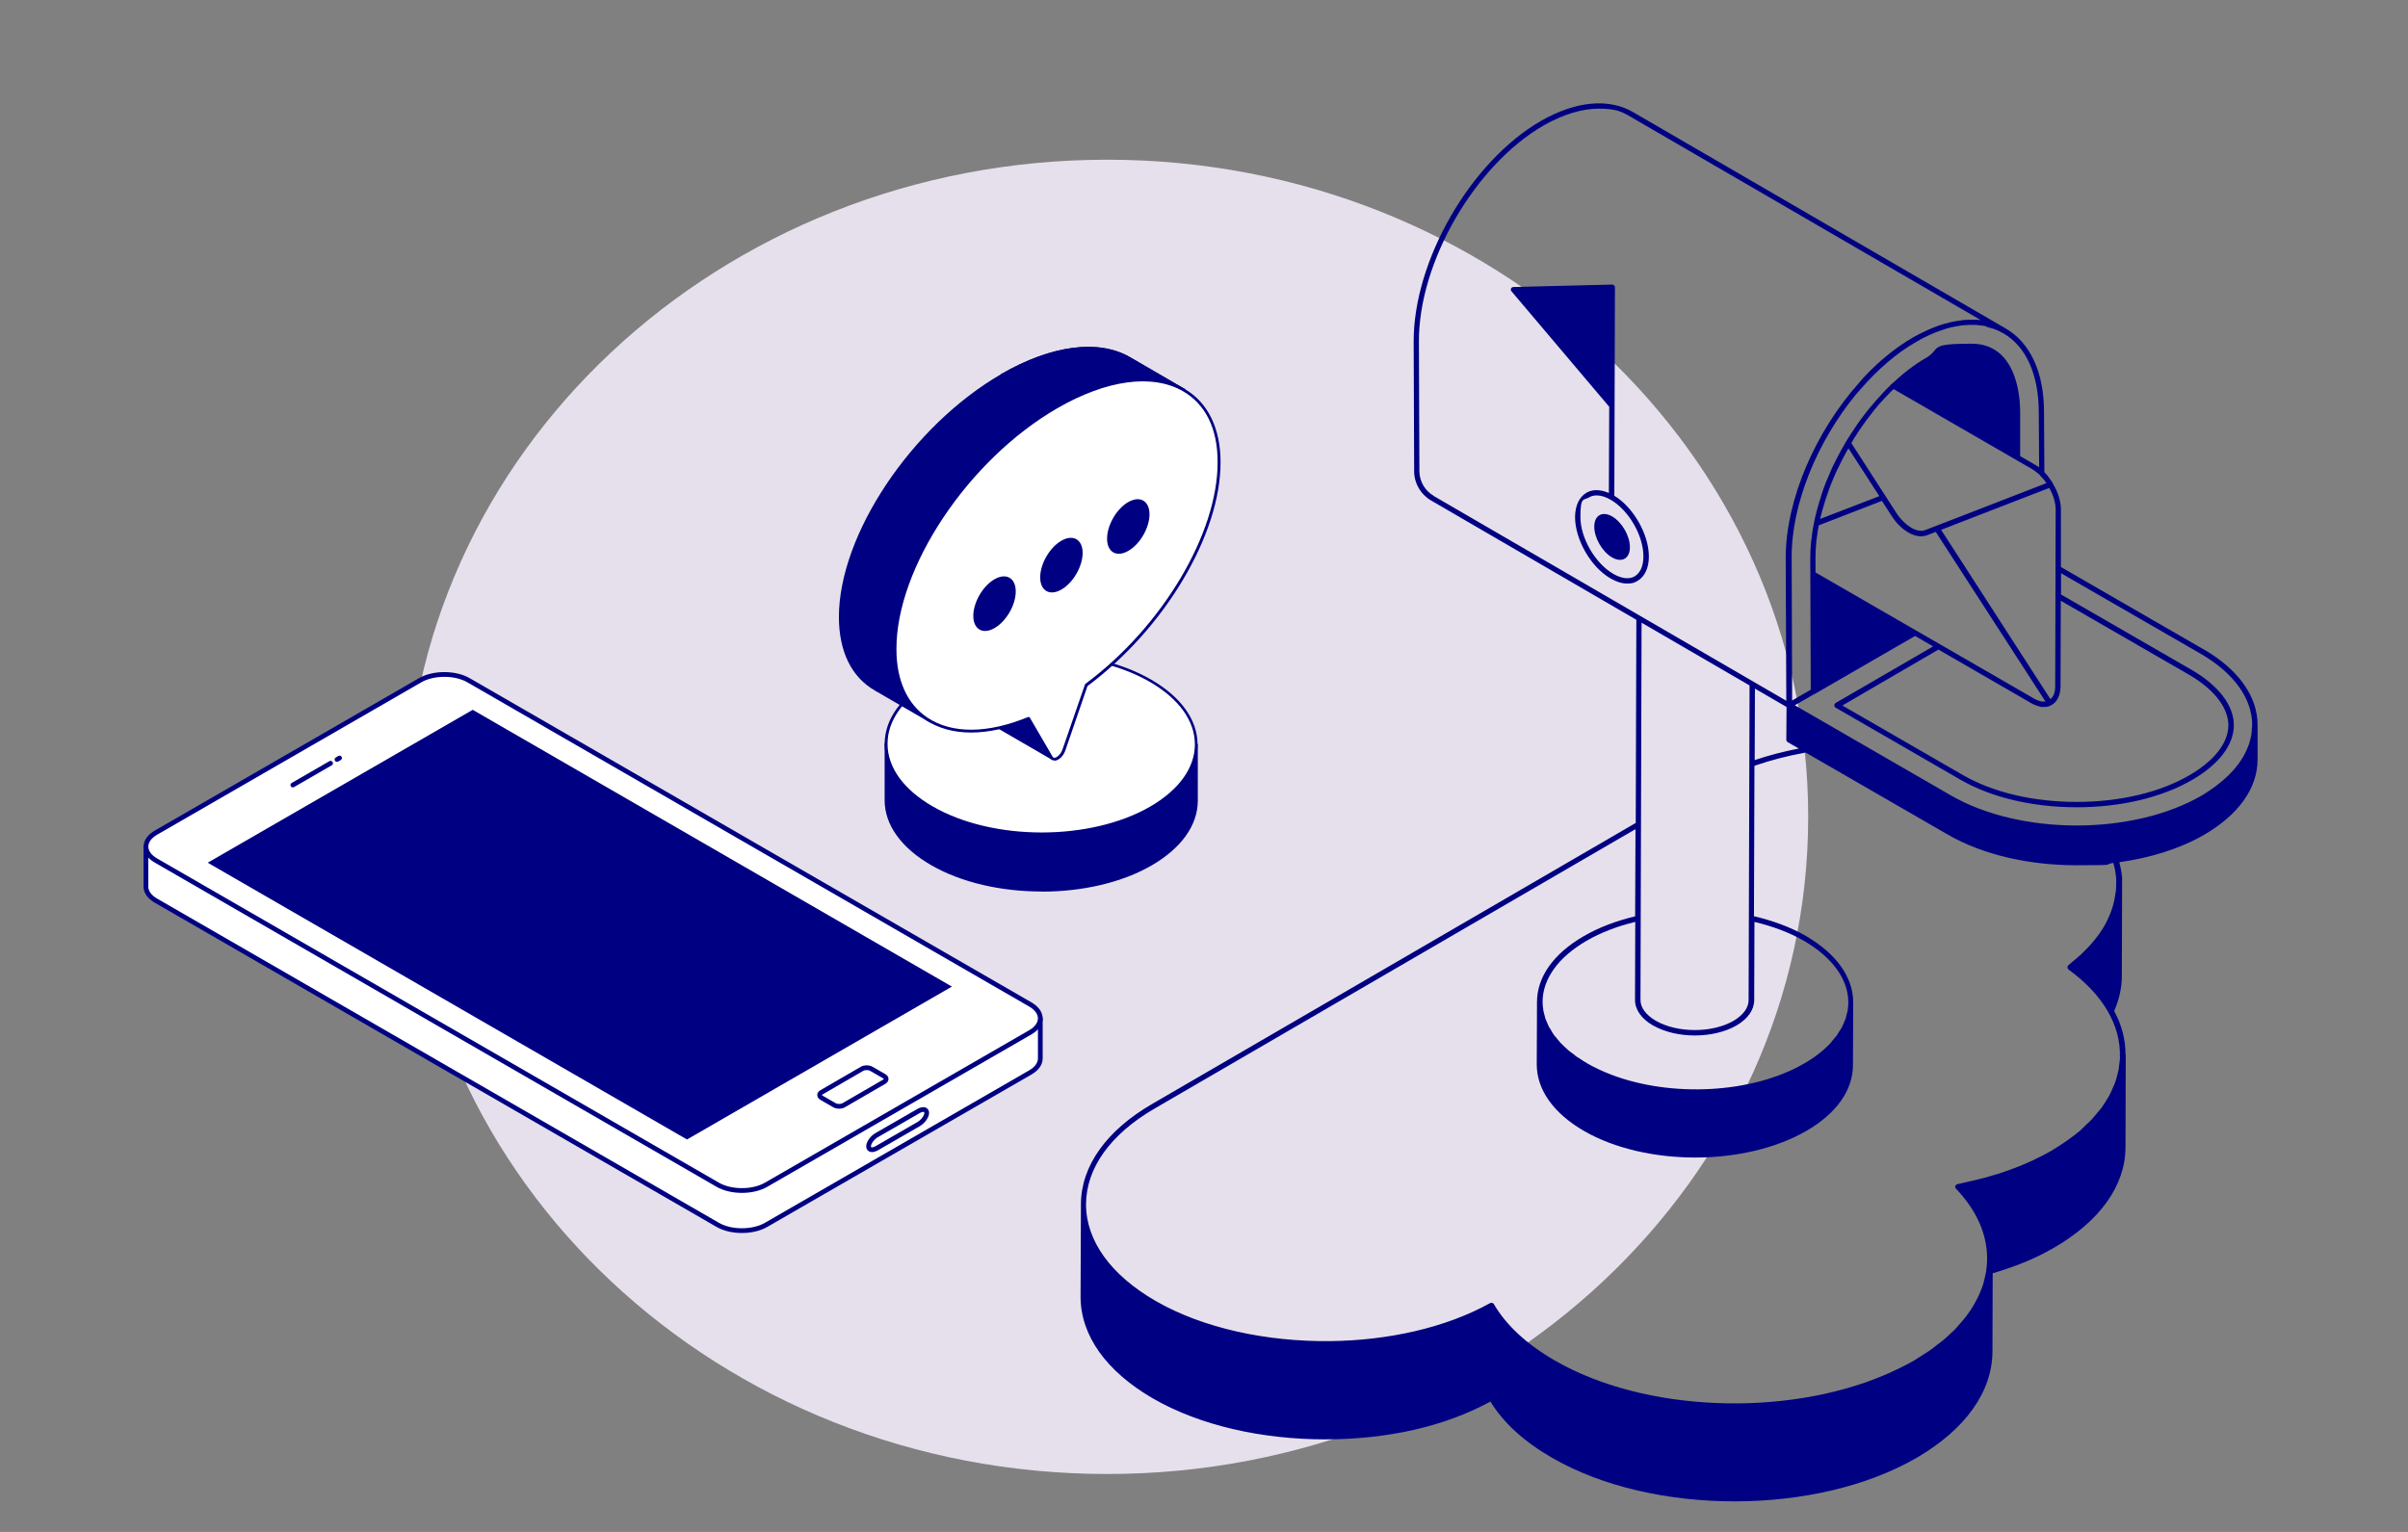 <?xml version="1.0" encoding="UTF-8"?> <svg xmlns="http://www.w3.org/2000/svg" width="396" height="252" viewBox="0 0 396 252" fill="none"><rect x="0" y="0" width="396" height="252" fill="#808080" stroke="none"/><path d="M182.062 242.473C245.74 242.473 297.362 194.075 297.362 134.373C297.362 74.671 245.74 26.273 182.062 26.273C118.383 26.273 66.762 74.671 66.762 134.373C66.762 194.075 118.383 242.473 182.062 242.473Z" fill="#F7F1FF" fill-opacity="0.851"></path><path d="M362.341 106.795L338.921 93.275V83.975C338.961 82.595 338.461 80.975 337.601 79.555C337.601 79.555 337.601 79.515 337.601 79.495C337.521 79.395 337.461 79.255 337.381 79.175C337.281 79.015 337.161 78.855 336.981 78.615C336.901 78.515 336.801 78.375 336.701 78.215L336.561 78.075C336.481 77.975 336.401 77.875 336.321 77.795L336.201 77.675L336.141 67.775C336.141 61.275 333.901 56.415 329.881 54.055L268.621 18.475C264.561 16.095 259.141 16.615 253.401 19.895C241.821 26.595 232.441 42.875 232.481 56.195L232.561 77.535C232.561 79.515 233.641 81.335 235.321 82.315L269.101 101.955L269.001 135.375L189.481 181.595C181.961 185.955 177.801 191.795 177.761 198.035V198.075L177.701 213.315C177.701 219.675 181.921 225.595 189.621 230.055C197.381 234.535 207.641 236.775 217.881 236.775C228.121 236.775 237.521 234.695 245.101 230.555C247.241 234.055 250.641 237.155 255.221 239.795C263.501 244.595 274.401 246.975 285.261 246.975C296.121 246.975 306.981 244.575 315.221 239.795C323.221 235.135 327.641 228.935 327.661 222.315L327.701 209.455C331.401 208.375 334.841 206.975 337.781 205.255C345.341 200.875 349.521 195.015 349.541 188.755L349.581 173.495C349.581 173.455 349.541 173.435 349.541 173.415C349.541 170.995 348.921 168.595 347.681 166.315C348.481 164.455 348.941 162.535 348.941 160.575L348.981 145.335C348.981 145.335 348.981 145.295 348.981 145.255C348.981 144.975 348.981 144.695 348.981 144.415C348.921 143.555 348.741 142.695 348.521 141.835C353.641 141.115 358.521 139.615 362.481 137.315C368.141 134.035 371.261 129.655 371.261 124.935V119.415V119.335C371.261 119.295 371.261 119.275 371.261 119.255C371.261 114.515 368.081 110.095 362.341 106.775V106.795ZM338.921 98.835L359.961 110.975C364.081 113.355 366.441 116.395 366.461 119.275C366.461 122.195 364.181 125.115 360.081 127.515C355.201 130.355 348.601 131.915 341.501 131.915C334.401 131.915 327.761 130.355 322.841 127.515L302.981 116.055L318.781 106.855L334.081 115.695C334.261 115.795 334.441 115.895 334.621 115.955C334.941 116.095 335.281 116.195 335.721 116.295C335.881 116.295 336.021 116.295 336.141 116.295C336.381 116.295 336.581 116.295 336.721 116.235C336.921 116.195 337.101 116.135 337.281 116.035C338.281 115.535 338.841 114.415 338.861 112.915L338.901 98.795L338.921 98.835ZM298.561 94.175V91.755C298.561 90.915 298.601 90.095 298.681 89.255C298.681 89.135 298.681 89.015 298.721 88.895C298.721 88.655 298.801 88.415 298.821 88.175C298.901 87.595 298.981 86.995 299.101 86.415L309.481 82.395L311.061 84.835C311.801 86.015 312.801 86.995 313.861 87.615C314.181 87.815 314.501 87.935 314.821 88.035C314.901 88.075 315.001 88.095 315.081 88.115C315.321 88.175 315.521 88.195 315.741 88.215C315.801 88.215 315.861 88.215 315.921 88.215C315.981 88.215 315.981 88.215 316.001 88.215C316.321 88.215 316.621 88.155 316.901 88.055L318.341 87.495L336.381 115.395H336.281C336.221 115.395 336.201 115.395 336.141 115.395C336.041 115.395 335.901 115.395 335.741 115.395C335.461 115.335 335.181 115.255 334.921 115.135C334.781 115.075 334.641 115.015 334.501 114.915L298.541 94.155L298.561 94.175ZM299.321 85.375C299.401 85.075 299.461 84.755 299.561 84.435C299.641 84.175 299.681 83.875 299.781 83.615C299.881 83.235 300.001 82.875 300.121 82.495C300.301 81.915 300.501 81.315 300.721 80.715C300.821 80.395 300.961 80.055 301.081 79.735C301.221 79.375 301.381 79.015 301.521 78.655C301.761 78.115 301.961 77.615 302.221 77.095C302.221 77.035 302.261 76.995 302.301 76.955C302.701 76.095 303.121 75.275 303.581 74.455C303.641 74.355 303.701 74.235 303.761 74.135C303.841 74.015 303.901 73.895 303.981 73.755L309.061 81.615L299.361 85.355L299.321 85.375ZM337.001 80.275C337.701 81.475 338.081 82.815 338.061 83.955L337.981 112.935C337.981 113.875 337.701 114.595 337.201 115.015L319.221 87.155L336.981 80.275H337.001ZM335.561 78.315L335.681 78.435C335.761 78.515 335.841 78.595 335.921 78.675L336.021 78.775C336.101 78.895 336.201 79.035 336.341 79.195C336.421 79.295 336.461 79.395 336.541 79.475L320.861 85.555L316.601 87.195C315.981 87.435 315.181 87.315 314.321 86.815C313.381 86.255 312.501 85.375 311.821 84.315L304.461 72.895C304.581 72.655 304.721 72.435 304.861 72.195C304.981 71.975 305.121 71.775 305.261 71.575C305.341 71.435 305.441 71.295 305.521 71.155C305.841 70.675 306.161 70.195 306.501 69.735C306.661 69.515 306.821 69.315 306.961 69.095C307.061 68.975 307.161 68.835 307.261 68.695C307.601 68.255 307.961 67.815 308.281 67.375C308.481 67.155 308.681 66.935 308.841 66.695C308.921 66.615 309.001 66.515 309.081 66.435C309.461 66.015 309.821 65.595 310.221 65.195C310.481 64.935 310.761 64.635 311.021 64.375C311.141 64.255 311.261 64.135 311.421 64.015L334.161 77.155C334.541 77.375 334.901 77.655 335.321 78.015C335.401 78.095 335.481 78.155 335.561 78.255V78.315ZM326.601 53.735C326.921 53.815 327.221 53.895 327.521 53.995C327.701 54.055 327.901 54.095 328.081 54.175C328.461 54.315 328.821 54.495 329.181 54.695C329.261 54.735 329.321 54.755 329.401 54.795C333.181 56.955 335.261 61.575 335.281 67.795L335.341 76.875C335.101 76.715 334.881 76.555 334.641 76.435L332.221 75.035V67.795C332.221 65.155 331.621 56.535 324.201 56.535C316.781 56.535 319.381 57.375 316.641 58.935C314.761 60.015 312.921 61.455 311.161 63.115C311.121 63.115 311.081 63.115 311.061 63.175C310.901 63.335 310.741 63.515 310.561 63.695C310.281 63.955 310.001 64.255 309.721 64.555C309.321 64.975 308.921 65.415 308.541 65.855C308.281 66.155 308.001 66.475 307.741 66.795C307.341 67.255 307.001 67.695 306.621 68.175C306.381 68.515 306.101 68.875 305.861 69.195C305.501 69.695 305.141 70.215 304.821 70.715C304.581 71.055 304.381 71.395 304.161 71.735C303.961 72.035 303.761 72.335 303.581 72.655C303.381 72.995 303.181 73.335 303.001 73.675C302.941 73.775 302.901 73.875 302.821 73.975C302.361 74.835 301.901 75.695 301.481 76.575C301.481 76.615 301.441 76.655 301.421 76.675C301.281 76.995 301.141 77.315 301.001 77.635C300.921 77.795 300.881 77.955 300.801 78.115C300.621 78.515 300.441 78.935 300.281 79.335C300.021 79.995 299.781 80.635 299.581 81.275C299.521 81.395 299.501 81.515 299.481 81.635C299.261 82.275 299.081 82.915 298.901 83.555C298.861 83.635 298.841 83.755 298.821 83.835C298.361 85.515 298.061 87.155 297.881 88.775C297.881 88.855 297.881 88.955 297.841 89.035C297.761 89.935 297.701 90.835 297.701 91.715L297.781 113.455L294.721 115.235L294.641 91.735C294.601 82.875 298.861 72.675 305.141 64.975C305.221 64.895 305.261 64.795 305.341 64.735C305.561 64.495 305.781 64.235 306.001 63.995C308.761 60.815 311.841 58.115 315.141 56.235C315.901 55.775 316.661 55.395 317.421 55.055C317.581 54.975 317.741 54.935 317.881 54.855C318.441 54.615 319.001 54.415 319.561 54.235C319.801 54.155 320.061 54.075 320.301 53.995C320.761 53.875 321.201 53.755 321.641 53.695C321.901 53.635 322.181 53.595 322.441 53.555C322.861 53.495 323.301 53.475 323.701 53.455C323.961 53.455 324.241 53.415 324.481 53.455C324.661 53.455 324.841 53.455 325.041 53.455C325.381 53.495 325.721 53.535 326.061 53.575C326.261 53.615 326.461 53.655 326.641 53.675L326.601 53.735ZM293.981 122.075L295.821 123.135C293.321 123.615 290.881 124.255 288.561 125.035L288.601 113.275L293.801 116.295L293.761 121.675C293.761 121.835 293.841 121.975 293.981 122.075ZM235.741 81.535C234.321 80.715 233.441 79.175 233.421 77.515L233.341 56.175C233.301 43.155 242.501 27.215 253.821 20.655C257.061 18.815 260.161 17.875 262.921 17.875C265.681 17.875 266.621 18.315 268.161 19.215L325.741 52.655C325.501 52.615 325.221 52.615 324.981 52.595C324.861 52.595 324.741 52.595 324.601 52.595C324.081 52.595 323.541 52.595 322.981 52.635C322.821 52.635 322.641 52.695 322.461 52.715C322.061 52.775 321.621 52.815 321.201 52.915C321.021 52.955 320.821 52.995 320.641 53.035C320.081 53.175 319.481 53.335 318.881 53.535C318.801 53.575 318.701 53.615 318.621 53.635C318.061 53.835 317.481 54.075 316.901 54.335C316.821 54.395 316.721 54.415 316.621 54.475C315.961 54.775 315.281 55.115 314.621 55.495C311.761 57.155 309.021 59.375 306.541 62.035C306.541 62.035 306.481 62.095 306.461 62.115C306.201 62.395 305.961 62.675 305.721 62.975C298.601 70.955 293.661 82.155 293.661 91.795L293.761 115.275L235.721 81.555L235.741 81.535ZM287.721 112.755L287.561 164.515C287.561 165.775 286.681 166.975 285.101 167.915C281.581 169.955 275.861 169.955 272.301 167.915C270.661 166.955 269.761 165.735 269.781 164.455L269.961 102.435L287.721 112.755ZM271.861 168.695C273.761 169.775 276.221 170.335 278.721 170.335C281.221 170.335 283.681 169.775 285.561 168.695C287.441 167.595 288.481 166.115 288.481 164.515L288.521 151.655C291.461 152.355 294.241 153.375 296.641 154.755C301.341 157.495 303.941 161.075 303.961 164.875V164.915C303.961 165.395 303.901 165.855 303.841 166.315C303.841 166.395 303.781 166.475 303.761 166.555C303.681 166.935 303.601 167.295 303.481 167.675C303.421 167.835 303.361 167.975 303.281 168.115C303.161 168.415 303.041 168.715 302.881 169.015C302.781 169.215 302.641 169.415 302.501 169.615C302.361 169.855 302.241 170.075 302.081 170.315C301.841 170.615 301.581 170.915 301.321 171.215C301.241 171.315 301.161 171.455 301.061 171.555C299.921 172.775 298.481 173.915 296.721 174.935C288.141 179.915 274.821 180.535 265.001 176.795C263.601 176.255 262.261 175.635 261.041 174.935C260.581 174.675 260.161 174.395 259.761 174.115C259.641 174.035 259.501 173.955 259.361 173.875C259.181 173.755 259.021 173.635 258.861 173.475C258.521 173.235 258.181 172.995 257.881 172.735C257.721 172.595 257.601 172.455 257.441 172.335C257.181 172.075 256.881 171.815 256.621 171.535C256.381 171.275 256.161 170.975 255.921 170.695C255.821 170.555 255.681 170.435 255.581 170.295C255.341 169.975 255.161 169.635 254.981 169.295C254.901 169.195 254.821 169.075 254.761 168.975C254.621 168.715 254.521 168.435 254.401 168.175C254.321 167.975 254.221 167.795 254.161 167.615C254.101 167.455 254.081 167.295 254.041 167.155C253.961 166.835 253.861 166.535 253.801 166.215V166.135C253.721 165.695 253.681 165.235 253.681 164.795C253.681 162.915 254.341 161.075 255.561 159.375C256.761 157.675 258.581 156.135 260.881 154.775C263.261 153.395 266.001 152.355 268.921 151.655L268.881 164.475C268.881 166.095 269.921 167.575 271.841 168.695H271.861ZM348.641 173.835C348.641 174.195 348.581 174.555 348.541 174.895C348.501 175.275 348.461 175.635 348.401 176.015C348.321 176.335 348.241 176.655 348.161 176.975C348.061 177.375 347.941 177.755 347.801 178.155C347.701 178.435 347.561 178.715 347.441 178.975C347.261 179.395 347.081 179.835 346.861 180.235C346.741 180.475 346.581 180.695 346.441 180.935C346.181 181.375 345.901 181.795 345.581 182.255C345.421 182.475 345.221 182.675 345.041 182.895C344.701 183.315 344.361 183.735 344.001 184.135C343.741 184.415 343.441 184.675 343.161 184.935C342.801 185.275 342.481 185.615 342.121 185.955C341.501 186.475 340.841 186.975 340.141 187.475C340.061 187.535 340.001 187.575 339.921 187.635C339.121 188.195 338.261 188.755 337.361 189.295C335.301 190.475 333.021 191.535 330.581 192.415C329.401 192.855 328.141 193.255 326.881 193.595C326.841 193.595 326.801 193.595 326.781 193.635C325.621 193.955 324.461 194.215 323.281 194.475C322.821 194.575 322.361 194.715 321.901 194.795C321.741 194.835 321.621 194.955 321.561 195.095C321.501 195.255 321.561 195.435 321.661 195.535C325.081 199.115 326.841 203.115 326.781 207.175C326.781 207.855 326.701 208.515 326.621 209.175C326.541 209.555 326.461 209.895 326.381 210.275C326.301 210.615 326.221 210.975 326.121 211.315C325.981 211.715 325.821 212.155 325.641 212.555C325.541 212.815 325.421 213.115 325.281 213.375C325.061 213.815 324.821 214.275 324.561 214.715C324.421 214.935 324.301 215.135 324.161 215.375C323.861 215.835 323.521 216.295 323.181 216.735C323.021 216.935 322.861 217.135 322.701 217.315C322.321 217.755 321.941 218.195 321.521 218.655C321.321 218.855 321.121 219.055 320.901 219.235C320.481 219.655 320.041 220.075 319.561 220.455C319.261 220.695 318.941 220.955 318.621 221.175C318.201 221.515 317.781 221.855 317.321 222.175C316.681 222.595 316.001 223.035 315.321 223.455C315.141 223.555 314.981 223.695 314.781 223.795C313.221 224.695 311.541 225.495 309.821 226.235C293.521 233.115 270.461 232.335 255.681 223.795C251.081 221.135 247.701 218.015 245.661 214.515C245.601 214.435 245.581 214.395 245.521 214.355C245.521 214.355 245.521 214.355 245.481 214.355C245.441 214.355 245.441 214.355 245.421 214.355C245.381 214.355 245.341 214.315 245.301 214.315C245.261 214.315 245.241 214.315 245.221 214.315C245.221 214.315 245.181 214.315 245.161 214.315L245.121 214.355C245.121 214.355 245.081 214.355 245.061 214.355C237.721 218.435 228.241 220.515 218.701 220.615C208.361 220.715 197.921 218.535 190.061 214.015C182.681 209.755 178.601 204.115 178.601 198.115C178.601 192.195 182.601 186.575 189.881 182.355L268.961 136.395L268.901 150.735C265.821 151.475 262.921 152.555 260.421 154.015C255.481 156.875 252.761 160.715 252.761 164.835V164.895L252.721 175.095C252.721 179.255 255.481 183.135 260.481 186.035C265.541 188.955 272.181 190.415 278.801 190.415C285.421 190.415 292.041 188.935 297.061 186.035C302.001 183.175 304.721 179.335 304.721 175.235L304.761 164.935V164.875C304.761 162.795 304.061 160.815 302.741 158.955C301.421 157.115 299.501 155.435 297.001 153.975C294.481 152.515 291.561 151.455 288.441 150.715L288.521 125.975C291.181 125.055 294.021 124.315 296.941 123.795L320.361 137.315C326.181 140.675 333.821 142.335 341.441 142.335C349.061 142.335 345.541 142.215 347.541 141.955C347.781 142.795 347.941 143.615 348.001 144.455C348.041 144.935 348.001 145.435 348.001 145.915C348.001 146.155 347.961 146.435 347.941 146.675C347.881 147.075 347.821 147.495 347.741 147.895C347.701 148.095 347.661 148.275 347.621 148.455C347.501 148.975 347.341 149.475 347.161 149.955C347.121 150.035 347.081 150.135 347.061 150.215C346.821 150.815 346.561 151.395 346.241 151.995C345.601 153.175 344.781 154.295 343.801 155.395C343.401 155.855 342.941 156.295 342.501 156.735C342.421 156.815 342.381 156.855 342.301 156.935C341.801 157.395 341.281 157.835 340.741 158.275C340.541 158.435 340.361 158.595 340.181 158.755C340.061 158.835 340.001 158.995 340.001 159.135C340.001 159.275 340.081 159.395 340.181 159.495C345.781 163.555 348.761 168.615 348.621 173.795L348.641 173.835ZM370.361 119.315V119.355C370.361 119.495 370.361 119.635 370.321 119.795C370.321 120.195 370.281 120.575 370.221 120.975C370.181 121.135 370.141 121.315 370.101 121.475C370.021 121.835 369.941 122.195 369.801 122.555C369.761 122.655 369.721 122.775 369.661 122.895C368.641 125.535 366.441 128.015 363.281 130.095C362.881 130.355 362.481 130.635 362.061 130.875C350.741 137.435 332.281 137.435 320.881 130.875L295.161 116.015L298.401 114.155H298.441L314.941 104.615L317.901 106.335L301.881 115.635C301.761 115.715 301.661 115.875 301.661 116.035C301.661 116.195 301.741 116.335 301.881 116.415L322.421 128.275C327.481 131.195 334.261 132.795 341.521 132.795C348.781 132.795 355.521 131.195 360.541 128.275C364.941 125.715 367.361 122.515 367.361 119.275C367.361 116.055 364.821 112.735 360.421 110.195L338.941 97.795V94.295L361.921 107.555C367.361 110.715 370.361 114.875 370.381 119.275V119.315H370.361Z" fill="#000082"></path><path d="M265.48 81.554L265.58 47.254C265.58 47.114 265.5 47.014 265.4 46.914C265.32 46.834 265.2 46.794 265.1 46.814L248.9 47.214C248.72 47.214 248.58 47.294 248.5 47.454C248.42 47.614 248.44 47.794 248.58 47.934L264.64 66.914L264.58 81.094C263.22 80.514 261.92 80.454 260.9 81.054C259.7 81.754 259.04 83.174 259.02 85.054C259.02 88.754 261.62 93.294 264.86 95.154C265.82 95.714 266.74 95.994 267.6 95.994C268.46 95.994 268.78 95.854 269.3 95.554C270.48 94.854 271.16 93.434 271.16 91.554C271.16 87.894 268.62 83.454 265.46 81.534L265.48 81.554ZM268.86 94.794C267.94 95.334 266.68 95.194 265.3 94.394C262.32 92.674 259.9 88.474 259.9 85.054C259.9 81.634 260.42 82.354 261.34 81.814C261.7 81.594 262.12 81.494 262.58 81.494C263.28 81.494 264.06 81.734 264.88 82.214C267.86 83.934 270.28 88.134 270.26 91.554C270.26 93.114 269.74 94.254 268.84 94.794H268.86Z" fill="#000082"></path><path d="M265.122 84.954C263.502 84.014 262.182 84.774 262.182 86.634C262.182 88.494 263.482 90.754 265.102 91.694C266.722 92.634 268.042 91.874 268.042 90.014C268.042 88.154 266.742 85.894 265.122 84.954Z" fill="#000082"></path><path d="M145.701 131.573C145.701 135.373 148.201 139.193 153.241 142.093C157.141 144.353 161.961 145.713 167.001 146.213C169.801 146.493 172.641 146.493 175.441 146.213C180.521 145.733 185.381 144.353 189.301 142.093C194.241 139.233 196.701 135.473 196.701 131.733V122.493C196.701 126.253 194.241 130.013 189.301 132.873C185.381 135.153 180.521 136.533 175.441 136.993C172.641 137.253 169.801 137.253 167.001 136.993C161.981 136.493 157.161 135.133 153.261 132.873C148.241 129.973 145.721 126.173 145.721 122.373V131.613L145.701 131.573Z" fill="#000082"></path><path d="M171.281 146.653C164.721 146.653 158.141 145.213 153.121 142.313C148.181 139.453 145.461 135.653 145.481 131.593V122.373C145.481 122.253 145.581 122.133 145.721 122.133C145.841 122.133 145.961 122.233 145.961 122.373C145.961 126.273 148.581 129.933 153.381 132.693C163.281 138.413 179.361 138.413 189.201 132.693C193.901 129.973 196.481 126.353 196.501 122.513C196.501 122.393 196.601 122.273 196.741 122.273C196.861 122.273 196.981 122.373 196.981 122.513V131.753C196.961 135.753 194.281 139.513 189.441 142.333C184.461 145.233 177.901 146.673 171.321 146.673L171.281 146.653ZM145.941 125.233V131.593C145.921 135.473 148.561 139.153 153.341 141.913C163.241 147.633 179.321 147.633 189.141 141.913C193.841 139.193 196.421 135.573 196.441 131.733V125.353C195.481 128.253 193.061 130.933 189.401 133.073C179.421 138.873 163.161 138.873 153.121 133.073C149.381 130.913 146.901 128.193 145.941 125.233Z" fill="#000082"></path><path d="M189.181 111.974C199.161 117.734 199.221 127.094 189.301 132.874C179.381 138.634 163.241 138.634 153.261 132.874C143.281 127.114 143.201 117.754 153.141 111.974C163.061 106.214 179.221 106.214 189.201 111.974H189.181Z" fill="white"></path><path d="M171.28 137.413C164.72 137.413 158.14 135.973 153.12 133.073C148.2 130.233 145.48 126.433 145.48 122.393C145.48 118.373 148.14 114.613 153 111.793C162.98 105.993 179.26 105.993 189.3 111.793C194.22 114.633 196.94 118.433 196.94 122.473C196.94 126.493 194.28 130.253 189.42 133.093C184.44 135.993 177.88 137.433 171.3 137.433L171.28 137.413ZM171.12 107.873C164.64 107.873 158.16 109.313 153.24 112.173C148.54 114.913 145.94 118.533 145.96 122.373C145.96 126.253 148.6 129.893 153.38 132.653C163.28 138.373 179.36 138.373 189.2 132.653C193.9 129.913 196.5 126.293 196.5 122.453C196.5 118.573 193.86 114.933 189.1 112.173C184.14 109.313 177.64 107.873 171.16 107.873H171.12Z" fill="#000082"></path><path d="M160.16 112.934L163.9 119.354C163.96 119.454 164.04 119.534 164.12 119.574L173.12 124.794C173.04 124.754 172.96 124.674 172.9 124.574L169.16 118.154L160.16 112.914V112.934Z" fill="#000082"></path><path d="M173.101 125.014C173.061 125.014 173.021 125.014 172.981 124.974L163.981 119.754C163.881 119.694 163.781 119.594 163.681 119.454L159.941 113.034C159.881 112.934 159.901 112.834 159.981 112.754C160.061 112.674 160.181 112.674 160.261 112.714L169.261 117.954C169.301 117.974 169.321 117.994 169.341 118.034L173.081 124.454C173.121 124.514 173.161 124.554 173.201 124.574C173.321 124.634 173.341 124.774 173.281 124.894C173.241 124.974 173.161 125.014 173.081 125.014H173.101ZM160.801 113.574L164.101 119.214C164.141 119.274 164.181 119.334 164.221 119.354L172.321 124.054L168.981 118.334L160.801 113.574Z" fill="#000082"></path><path d="M138.18 101.533C138.18 107.253 140.34 111.273 143.94 113.353L152.94 118.593C149.34 116.493 147.18 112.493 147.16 106.773C147.12 93.293 159.02 75.453 173.74 66.953C182.22 62.053 189.78 61.333 194.68 64.173L185.68 58.933C180.8 56.093 173.22 56.813 164.74 61.713C150.02 70.213 138.12 88.053 138.16 101.533H138.18Z" fill="#000082"></path><path d="M152.961 118.834C152.921 118.834 152.881 118.834 152.841 118.794L143.841 113.574C140.021 111.354 137.981 107.194 137.961 101.554C137.921 88.014 149.901 70.074 164.661 61.534C172.941 56.754 180.661 55.754 185.841 58.754L194.841 63.974C194.961 64.034 194.981 64.174 194.921 64.294C194.861 64.414 194.721 64.434 194.601 64.374C189.561 61.454 182.021 62.454 173.901 67.154C159.261 75.594 147.401 93.374 147.441 106.774C147.441 112.234 149.421 116.254 153.101 118.394C153.221 118.454 153.241 118.594 153.181 118.714C153.141 118.794 153.061 118.834 152.981 118.834H152.961ZM138.421 101.534C138.421 106.994 140.401 111.014 144.061 113.154L150.321 116.794C148.121 114.414 146.961 111.014 146.941 106.774C146.901 93.234 158.881 75.274 173.641 66.754C180.401 62.854 186.801 61.454 191.741 62.734L185.581 59.154C180.561 56.234 173.021 57.234 164.881 61.934C150.261 70.394 138.381 88.154 138.421 101.554V101.534Z" fill="#000082"></path><path d="M173.762 66.953C182.242 62.053 189.802 61.333 194.702 64.173L185.702 58.933C180.822 56.093 173.242 56.813 164.762 61.713" fill="#000082"></path><path d="M173.761 67.194C173.681 67.194 173.601 67.154 173.561 67.074C173.501 66.954 173.541 66.814 173.641 66.754C180.401 62.854 186.801 61.454 191.741 62.734L185.581 59.154C180.561 56.234 173.021 57.234 164.881 61.934C164.761 61.994 164.621 61.954 164.561 61.854C164.501 61.734 164.541 61.594 164.641 61.534C172.921 56.754 180.641 55.754 185.821 58.754L194.821 63.994C194.941 64.054 194.961 64.194 194.901 64.314C194.841 64.434 194.701 64.454 194.581 64.394C189.541 61.474 182.001 62.474 173.881 67.174C173.841 67.194 173.801 67.214 173.761 67.214V67.194Z" fill="#000082"></path><path d="M173.762 66.954C159.042 75.454 147.142 93.294 147.182 106.774C147.222 118.774 156.702 123.294 169.142 118.154L172.882 124.574C173.102 124.934 173.502 124.934 173.902 124.714C174.302 124.474 174.722 123.994 174.922 123.394L178.622 112.694C191.062 103.454 200.482 88.014 200.462 76.014C200.422 62.534 188.462 58.474 173.762 66.974V66.954Z" fill="white"></path><path d="M173.401 125.094C173.101 125.094 172.861 124.954 172.701 124.694L169.061 118.454C162.341 121.194 156.381 121.174 152.261 118.454C148.801 116.154 146.961 112.114 146.961 106.794C146.921 93.254 158.901 75.294 173.661 66.774C181.901 62.014 189.621 60.994 194.801 63.974C198.601 66.154 200.721 70.434 200.721 76.014C200.761 87.894 191.561 103.374 178.841 112.854L175.181 123.494C174.961 124.114 174.541 124.654 174.061 124.934C173.841 125.054 173.621 125.134 173.421 125.134L173.401 125.094ZM169.161 117.934C169.241 117.934 169.321 117.974 169.361 118.054L173.101 124.474C173.281 124.774 173.621 124.634 173.801 124.514C174.181 124.294 174.541 123.834 174.721 123.314L178.421 112.614C178.421 112.574 178.461 112.534 178.501 112.494C191.141 103.114 200.281 87.754 200.241 75.994C200.241 70.514 198.261 66.494 194.541 64.354C189.501 61.454 181.981 62.474 173.881 67.154C159.261 75.594 147.381 93.374 147.421 106.774C147.421 111.934 149.201 115.834 152.521 118.054C156.541 120.734 162.421 120.694 169.061 117.954C169.081 117.954 169.121 117.954 169.141 117.954L169.161 117.934Z" fill="#000082"></path><path d="M163.541 95.294C165.461 94.174 167.041 95.074 167.041 97.294C167.041 99.514 165.481 102.214 163.561 103.314C161.641 104.434 160.061 103.534 160.061 101.314C160.061 99.094 161.621 96.394 163.541 95.294Z" fill="#000082"></path><path d="M174.541 88.954C176.461 87.835 178.041 88.734 178.041 90.954C178.041 93.174 176.481 95.874 174.561 96.975C172.641 98.094 171.061 97.195 171.061 94.975C171.061 92.754 172.621 90.055 174.541 88.954Z" fill="#000082"></path><path d="M185.541 82.594C187.461 81.494 189.021 82.374 189.041 84.594C189.041 86.814 187.481 89.514 185.561 90.614C183.621 91.734 182.061 90.834 182.061 88.614C182.061 86.394 183.621 83.694 185.541 82.594Z" fill="#000082"></path><path d="M24 139.154V145.854C24 146.694 24.54 147.514 25.64 148.154L118.04 201.494C120.22 202.754 123.8 202.754 125.98 201.494L169.44 176.414C170.54 175.774 171.08 174.954 171.08 174.114V167.394" fill="white"></path><path d="M24 139.154V145.854C24 146.694 24.54 147.514 25.64 148.154L118.04 201.494C120.22 202.754 123.8 202.754 125.98 201.494L169.44 176.414C170.54 175.774 171.08 174.954 171.08 174.114V167.394" stroke="#000082" stroke-width="0.78" stroke-miterlimit="10"></path><path d="M118.041 194.894C120.221 196.154 123.801 196.154 125.981 194.894L169.441 169.814C171.621 168.554 171.621 166.494 169.441 165.234L77.041 111.894C74.861 110.634 71.281 110.634 69.101 111.894L25.641 136.974C23.461 138.234 23.461 140.294 25.641 141.554L118.041 194.894Z" fill="white" stroke="#000082" stroke-width="0.78" stroke-miterlimit="10"></path><path d="M34.94 141.915L112.979 186.995L155.759 162.295L77.74 117.215L34.94 141.915Z" fill="#000082" stroke="#000082" stroke-width="0.78" stroke-miterlimit="10"></path><path d="M137.199 181.794C137.639 182.054 138.359 182.054 138.779 181.794L145.399 177.954C145.839 177.694 145.839 177.294 145.399 177.034L143.319 175.834C142.879 175.574 142.159 175.574 141.739 175.834L135.119 179.674C134.679 179.934 134.679 180.334 135.119 180.594L137.199 181.794Z" fill="white" stroke="#000082" stroke-width="0.78" stroke-miterlimit="10"></path><path d="M142.84 188.573C142.84 189.173 143.44 189.313 144.2 188.873L151.04 184.933C151.78 184.513 152.4 183.673 152.4 183.073C152.4 182.473 151.8 182.333 151.04 182.773L144.2 186.713C143.46 187.133 142.84 187.973 142.84 188.573Z" fill="white"></path><path d="M142.84 188.573C142.84 189.173 143.44 189.313 144.2 188.873L151.04 184.933C151.78 184.513 152.4 183.673 152.4 183.073C152.4 182.473 151.8 182.333 151.04 182.773L144.2 186.713C143.46 187.133 142.84 187.973 142.84 188.573Z" stroke="#000082" stroke-width="0.78" stroke-miterlimit="10"></path><path d="M54.36 125.555L48.16 129.135" stroke="#000082" stroke-width="0.78" stroke-linecap="round" stroke-linejoin="round"></path><path d="M55.84 124.693L55.42 124.933" stroke="#000082" stroke-width="0.78" stroke-linecap="round" stroke-linejoin="round"></path></svg> 